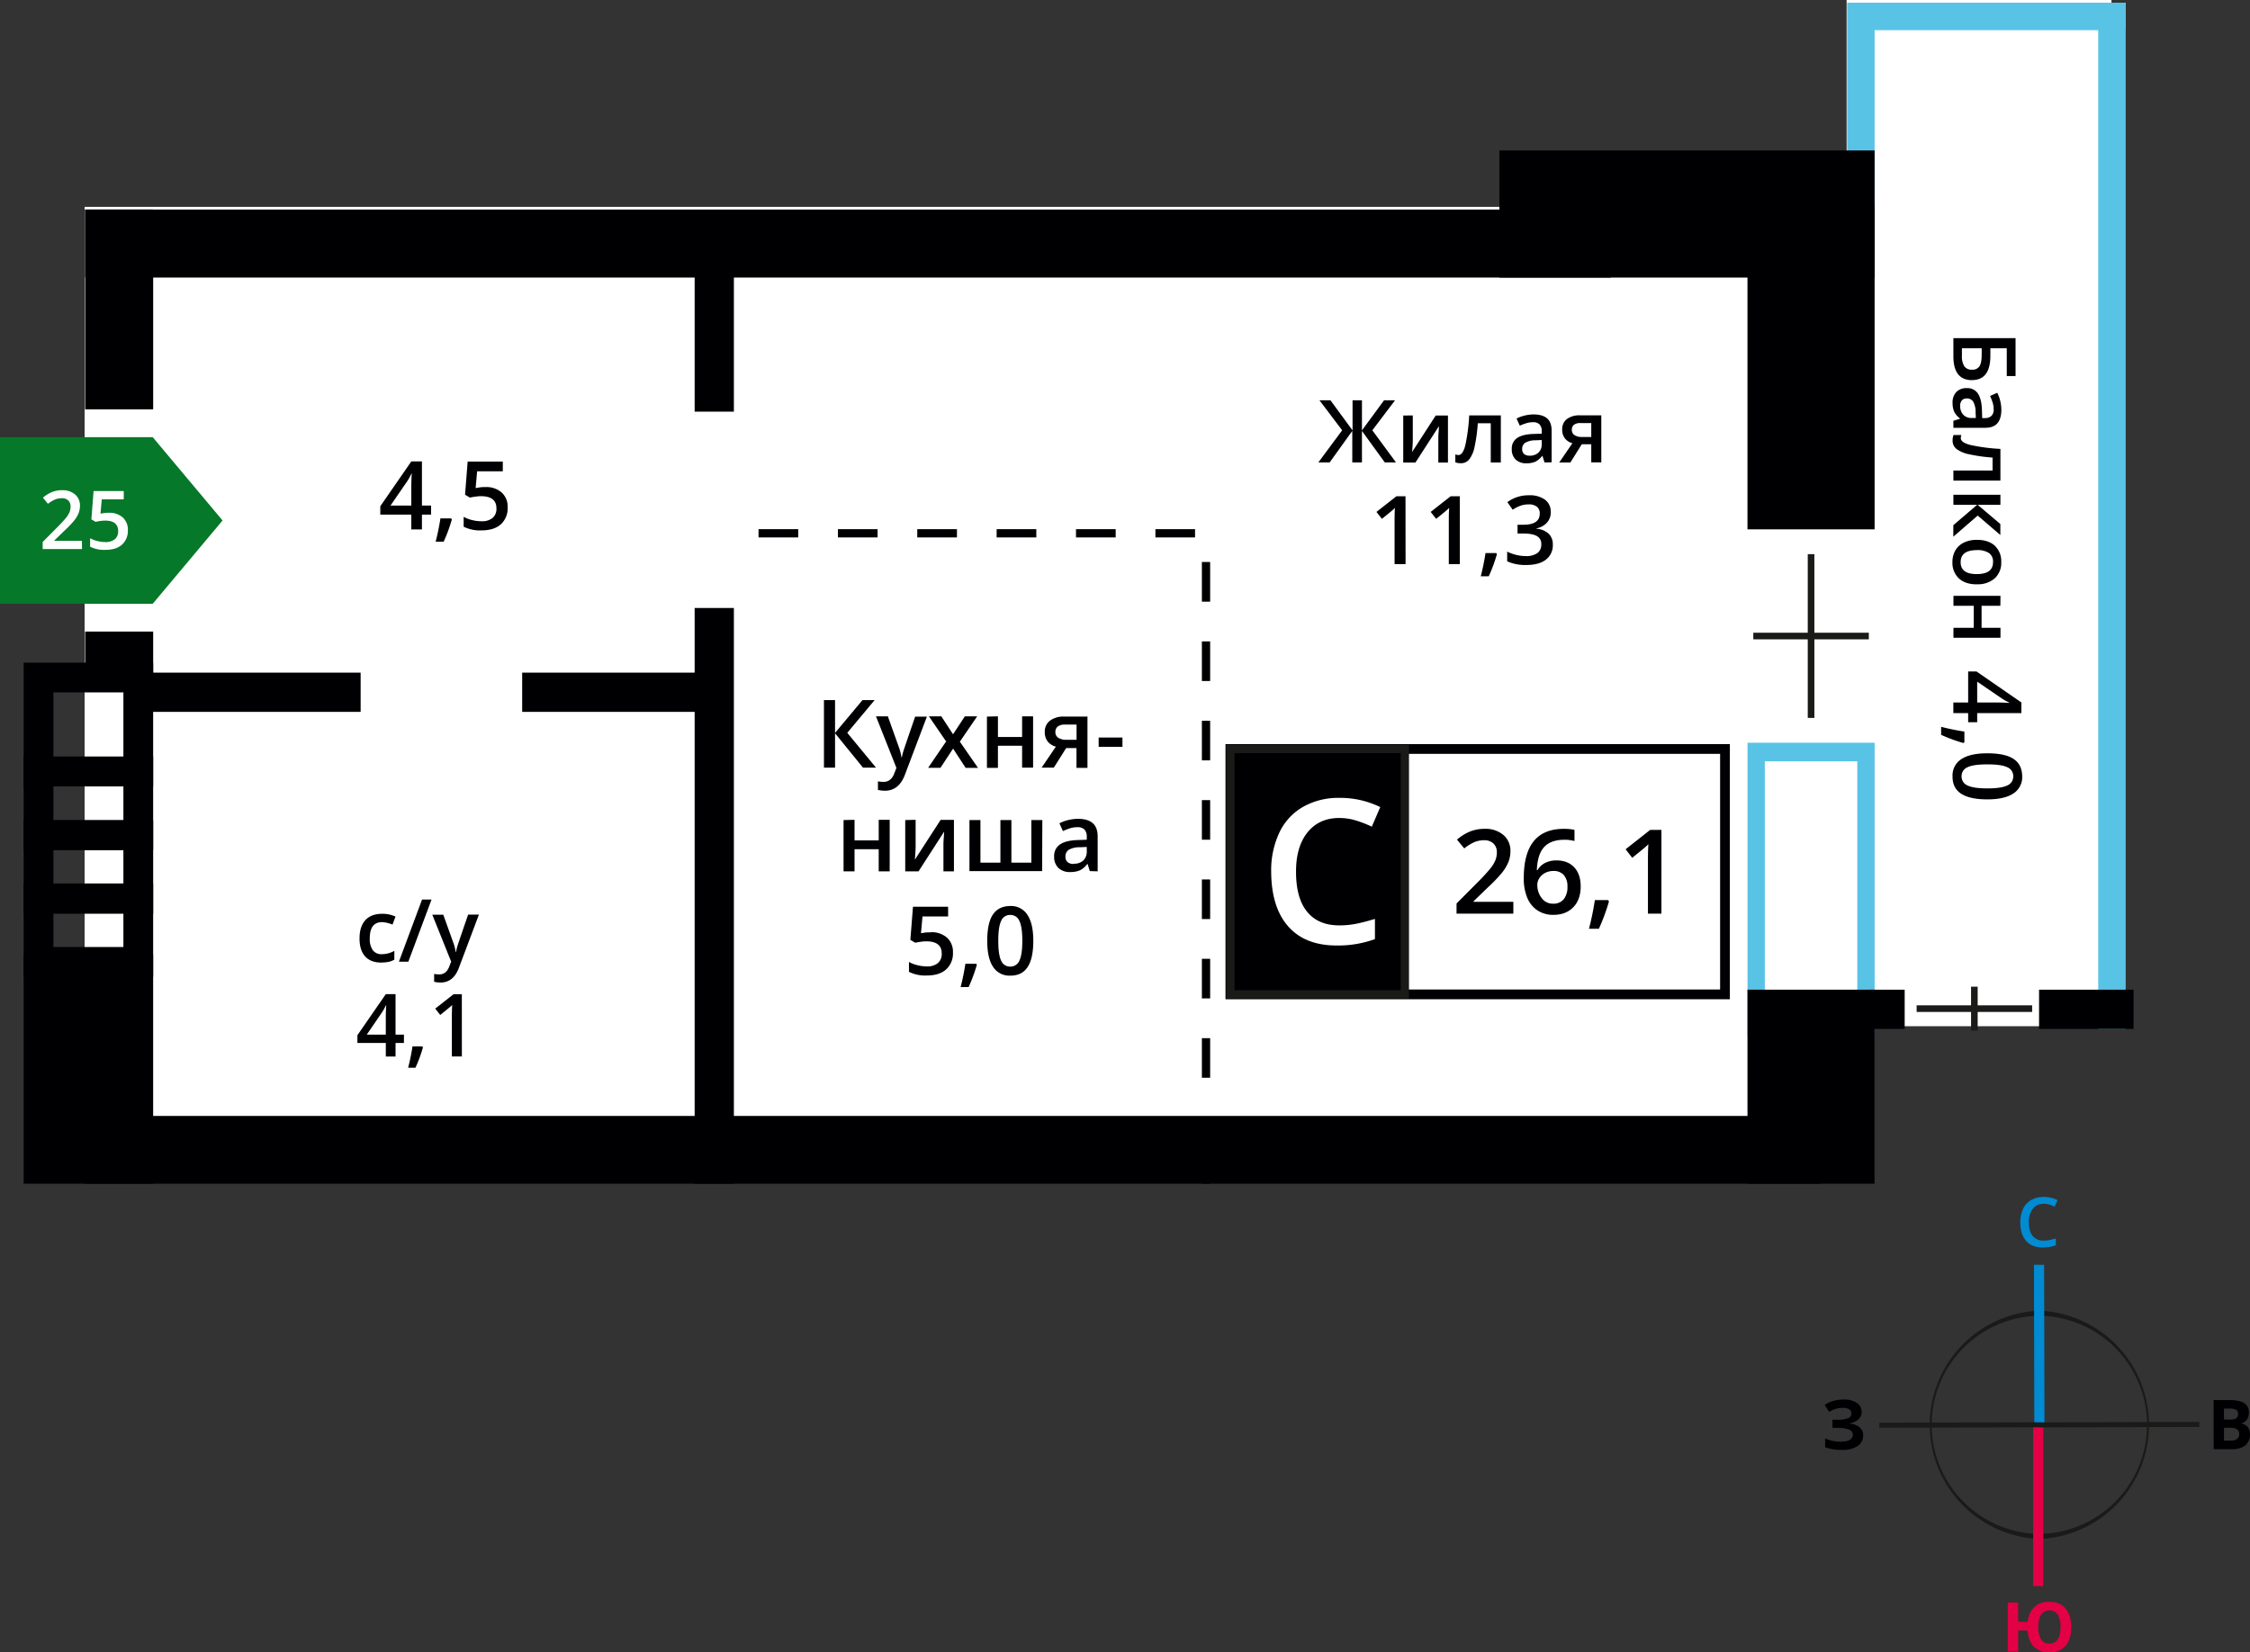 <svg xmlns="http://www.w3.org/2000/svg" viewBox="0 0 1024 752.18"><rect x="0" y="0" width="1024" height="752.18" fill="#333333" stroke="none"/><title>P15_s1_f4_25</title><path d="M272.29,299.79a52,52,0,0,1-.11-103.91h.11a52,52,0,0,1,.12,103.91Zm-.1-101.6a49.65,49.65,0,0,0,.11,99.29h.11a49.65,49.65,0,0,0-.11-99.29Z" transform="translate(655.84 400.78)" style="fill:#1a1a18"/><rect x="269.91" y="175.01" width="4.62" height="72.82" transform="translate(655.37 401.37) rotate(-0.13)" style="fill:#008bd2"/><rect x="270.07" y="247.84" width="4.62" height="72.82" transform="matrix(1, 0, 0, 1, 655.22, 401.37)" style="fill:#e40045"/><rect x="199.48" y="246.76" width="72.82" height="2.31" transform="translate(655.09 401.48) rotate(-0.17)" style="fill:#1a1a18"/><rect x="272.3" y="246.6" width="72.82" height="2.31" transform="translate(655.1 401.7) rotate(-0.17)" style="fill:#1a1a18"/><path d="M274.34,147.25a6,6,0,0,0-5,2.23,9.51,9.51,0,0,0-1.81,6.16q0,4.11,1.74,6.22a6.12,6.12,0,0,0,5,2.11,13.19,13.19,0,0,0,2.75-.28c.89-.19,1.81-.43,2.77-.73v3.14a16.78,16.78,0,0,1-6,1q-4.91,0-7.54-3t-2.63-8.51a13.77,13.77,0,0,1,1.27-6.1,9.07,9.07,0,0,1,3.69-4,11.16,11.16,0,0,1,5.67-1.39,14.13,14.13,0,0,1,6.33,1.43l-1.31,3a18.71,18.71,0,0,0-2.39-.94,8.61,8.61,0,0,0-2.66-.41" transform="translate(655.84 400.78)" style="fill:#008bd2"/><path d="M271.82,339.89a10.11,10.11,0,0,0,1.28,5.63,4.23,4.23,0,0,0,3.75,1.9q5.07,0,5.08-7.54a10.3,10.3,0,0,0-1.26-5.64,4.2,4.2,0,0,0-3.76-1.91,4.3,4.3,0,0,0-3.8,1.91,10.12,10.12,0,0,0-1.29,5.64m15,0q0,5.51-2.57,8.51a9.21,9.21,0,0,1-7.39,3,9.38,9.38,0,0,1-7-2.55q-2.54-2.54-2.94-7.41h-4.28v9.64h-4.74V328.75h4.74v8.77h4.37a10.59,10.59,0,0,1,3-6.76,9.57,9.57,0,0,1,6.8-2.35q4.83,0,7.38,3T286.82,339.89Z" transform="translate(655.84 400.78)" style="fill:#e40045"/><path d="M356.33,249.19V255h3.09a4.56,4.56,0,0,0,2.89-.75,2.74,2.74,0,0,0,.93-2.29q0-2.78-4-2.78Zm0-3.76h2.75a5.05,5.05,0,0,0,2.79-.59,2.24,2.24,0,0,0,.86-2,2,2,0,0,0-.94-1.85,6.07,6.07,0,0,0-3-.56h-2.49Zm-4.74-8.86h7q4.76,0,6.9,1.35a4.71,4.71,0,0,1,2.15,4.31,5.43,5.43,0,0,1-.94,3.29,3.76,3.76,0,0,1-2.5,1.55v.15a4.94,4.94,0,0,1,3.06,1.77,6.45,6.45,0,0,1-1.27,8.22,9.53,9.53,0,0,1-6,1.71h-8.36Z" transform="translate(655.84 400.78)" style="fill:#000003"/><path d="M191.42,241.81a4.62,4.62,0,0,1-1.53,3.56,7.56,7.56,0,0,1-4.14,1.79v.09a8.43,8.43,0,0,1,4.72,1.7,4.52,4.52,0,0,1,1.64,3.62,5.67,5.67,0,0,1-2.5,4.88,11.68,11.68,0,0,1-6.92,1.79,21.3,21.3,0,0,1-7.9-1.21v-4a14.34,14.34,0,0,0,3.37,1.08,18.36,18.36,0,0,0,3.62.39q5.63,0,5.64-3.29A2.51,2.51,0,0,0,185.6,250a14,14,0,0,0-5.36-.79h-2.1v-3.69H180a14.48,14.48,0,0,0,5.16-.67,2.3,2.3,0,0,0,1.62-2.23,2.1,2.1,0,0,0-1-1.83,5.53,5.53,0,0,0-3.05-.68,11.38,11.38,0,0,0-6.08,1.82l-2.07-3.17a14,14,0,0,1,4.05-1.85,17.93,17.93,0,0,1,4.75-.59,10,10,0,0,1,5.83,1.53,4.7,4.7,0,0,1,2.18,4" transform="translate(655.84 400.78)" style="fill:#000003"/><polygon points="38.51 94.17 840.42 94.17 840.42 0 960.95 0 960.95 467.15 852.94 467.15 852.94 537.73 38.51 537.73 38.51 94.17" style="fill:#fff;fill-rule:evenodd"/><rect x="872.28" y="457.65" width="52.57" height="3.01" style="fill:#1a1a18"/><rect x="897.05" y="449.16" width="3.01" height="20" style="fill:#1a1a18"/><rect x="844.2" y="1.23" width="123.24" height="12.51" style="fill:#59c3e6"/><rect x="954.92" y="1.23" width="12.51" height="467.15" style="fill:#59c3e6"/><rect x="840.65" y="1.23" width="12.51" height="104.9" style="fill:#59c3e6"/><path d="M-256.44-159.89v3.76H-274.5v-3.76Zm36.12,0v3.76h-18.06v-3.76Zm36.12,0v3.76h-18.06v-3.76Zm36.12,0v3.76h-18.06v-3.76Zm36.12,0v3.76H-130v-3.76Zm6.87,33h-3.76v-18.06h3.76Zm0,36.12h-3.76V-108.8h3.76Zm0,36.12h-3.76V-72.68h3.76Zm0,36.12h-3.76V-36.55h3.76Zm0,36.12h-3.76V-.43h3.76Zm0,36.12h-3.76V35.69h3.76Zm0,36.12h-3.76V71.81h3.76Zm0,19.45v-1.39h-3.76v1.39ZM-292.56-159.89v3.76h-18.06v-3.76Z" transform="translate(655.84 400.78)" style="fill:#000003"/><rect x="546.99" y="536.72" width="3.76" height="2.13" style="fill:#000003"/><path d="M147.35-54.22v117h42.09v-117ZM139.47,71.22V-62.67h57.86V71.22Z" transform="translate(655.84 400.78)" style="fill:#59c3e6;fill-rule:evenodd"/><rect x="682.4" y="68.5" width="170.76" height="57.86" style="fill:#000003"/><rect x="63.14" y="306.2" width="100.99" height="17.86" style="fill:#000003"/><rect x="237.65" y="306.2" width="89.94" height="17.86" style="fill:#000003"/><rect x="316.14" y="276.77" width="17.86" height="262.08" style="fill:#000003"/><rect x="316.14" y="112.72" width="17.86" height="74.67" style="fill:#000003"/><rect x="38.74" y="95.39" width="694.38" height="30.96" style="fill:#000003"/><rect x="38.74" y="508" width="789.83" height="30.85" style="fill:#000003"/><rect x="38.74" y="95.39" width="30.97" height="90.97" style="fill:#000003"/><rect x="38.74" y="287.5" width="30.97" height="23.25" style="fill:#000003"/><rect x="795.3" y="450.52" width="57.86" height="88.33" style="fill:#000003"/><rect x="795.3" y="93.67" width="57.86" height="147.3" style="fill:#000003"/><path d="M-631.53-13.76V1.63h31.85V-13.76ZM-645.07,8.4V-27.3h58.94V15.17h-58.94Z" transform="translate(655.84 400.78)" style="fill:#000003"/><path d="M-631.53,14.94V30.32h31.85V14.94Zm-13.55,22.16V1.39h58.94V43.87h-58.94Z" transform="translate(655.84 400.78)" style="fill:#000003"/><path d="M-631.53-42.85v15.38h31.85V-42.85Zm-13.55,22.16v-35.7h58.94v42.48h-58.94Z" transform="translate(655.84 400.78)" style="fill:#000003"/><path d="M-631.53-85.59v29.26h31.85V-85.59Zm-13.55,36V-99.14h58.94v56.35h-58.94Z" transform="translate(655.84 400.78)" style="fill:#000003"/><rect x="10.76" y="434.46" width="58.94" height="104.39" style="fill:#000003"/><path d="M211,67.6H195.23V49.75H211Zm104.16,0h-43V49.75h43Z" transform="translate(655.84 400.78)" style="fill:#000003;fill-rule:evenodd"/><rect x="797.95" y="288.03" width="52.57" height="3.01" style="fill:#1a1a18"/><rect x="822.73" y="252.26" width="3.01" height="74.55" style="fill:#1a1a18"/><path d="M49.95-167.79a7.13,7.13,0,0,1-1.71,4.89,8.62,8.62,0,0,1-4.82,2.63v.17A9.32,9.32,0,0,1,49-157.8a6.63,6.63,0,0,1,1.86,4.91A8.16,8.16,0,0,1,47.7-146q-3.14,2.42-8.95,2.42a20.08,20.08,0,0,1-8.66-1.67v-4.42a19.78,19.78,0,0,0,4.16,1.5,18,18,0,0,0,4.23.53A8.89,8.89,0,0,0,43.84-149a4.8,4.8,0,0,0,1.77-4.11,3.92,3.92,0,0,0-2-3.64q-2-1.16-6.17-1.16H34.81v-4h2.72q7.39,0,7.39-5.11a3.78,3.78,0,0,0-1.29-3.07,5.82,5.82,0,0,0-3.8-1.08,11.5,11.5,0,0,0-3.38.5,16,16,0,0,0-3.84,1.93l-2.43-3.46A16.17,16.17,0,0,1,40-175.32a11.79,11.79,0,0,1,7.29,2,6.58,6.58,0,0,1,2.62,5.53M25.43-148.55a71.15,71.15,0,0,1-3.72,10.11H18.07A104.77,104.77,0,0,0,20.23-149h4.88ZM8.53-144h-5v-19.93q0-3.56.17-5.66c-.32.33-.72.71-1.19,1.12s-2,1.7-4.74,3.88l-2.49-3.15,9.08-7.13H8.53Zm-24.68,0h-5v-19.93q0-3.56.17-5.66-.49.5-1.19,1.12t-4.74,3.88l-2.49-3.15,9.08-7.13h4.14Zm75.67-61.15a2.76,2.76,0,0,0,1.25,2.47,6,6,0,0,0,3.35.82h4.24v-6.34h-5a4.6,4.6,0,0,0-2.87.79A2.71,2.71,0,0,0,59.53-205.17Zm-.66,14.9H53.78l6-8.76a6.41,6.41,0,0,1-3.41-2.21,6.28,6.28,0,0,1-1.24-4A5.72,5.72,0,0,1,57.26-210a9.28,9.28,0,0,1,5.92-1.71h9.75v21.4H68.36v-8.24H64.05Zm-18.55-3.09a5.62,5.62,0,0,0,4-1.39,5,5,0,0,0,1.5-3.88v-1.86l-2.75.12a9.3,9.3,0,0,0-4.67,1.08,3.26,3.26,0,0,0-1.47,2.93,2.86,2.86,0,0,0,.85,2.22A3.66,3.66,0,0,0,40.32-193.36Zm6.77,3.09-.91-3H46a8.7,8.7,0,0,1-3.12,2.66,9.89,9.89,0,0,1-4,.71,6.79,6.79,0,0,1-4.92-1.7,6.37,6.37,0,0,1-1.77-4.82,5.66,5.66,0,0,1,2.46-5q2.46-1.68,7.48-1.84l3.7-.12v-1.14a4.36,4.36,0,0,0-1-3.07,3.9,3.9,0,0,0-3-1,10.2,10.2,0,0,0-3.15.48A24.3,24.3,0,0,0,35.84-207l-1.47-3.25a15.71,15.71,0,0,1,3.81-1.39,17.54,17.54,0,0,1,3.9-.48q4.09,0,6.16,1.78c1.39,1.18,2.08,3.05,2.08,5.59v14.42Zm-19.88,0H22.62V-208.1h-5.9a74.38,74.38,0,0,1-1.47,10.76,14,14,0,0,1-2.4,5.65A4.75,4.75,0,0,1,9-189.91a6.44,6.44,0,0,1-2.5-.43v-3.57a4.1,4.1,0,0,0,1.43.27c1.32,0,2.35-1.48,3.11-4.44a84,84,0,0,0,1.77-13.59H27.21Zm-40.06-21.4v11c0,1.27-.1,3.16-.31,5.63l10.74-16.6H3.14v21.4H-1.24V-201c0-.59,0-1.55.11-2.88s.13-2.3.18-2.91l-10.7,16.56h-5.56v-21.4ZM-45-204.9l-10.34-13.66h5l10.06,13.7v-13.7H-36v13.7l10.06-13.7h5L-31.27-204.9l10.77,14.63H-25.6L-36-204.61v14.34h-4.4v-14.34L-50.7-190.27h-5.15Z" transform="translate(655.84 400.78)" style="fill:#000003"/><path d="M-201.51,27.53q0,6.31,1.3,9a4.33,4.33,0,0,0,4.15,2.7,4.38,4.38,0,0,0,4.17-2.74q1.32-2.75,1.32-9t-1.32-9a4.37,4.37,0,0,0-4.17-2.77,4.33,4.33,0,0,0-4.15,2.72q-1.31,2.72-1.3,9m15.94,0q0,8.05-2.59,12t-7.9,3.91a8.78,8.78,0,0,1-7.82-4q-2.66-4-2.66-11.82,0-8.17,2.59-12t7.89-3.88a8.78,8.78,0,0,1,7.83,4.06Q-185.57,19.73-185.57,27.54Zm-25.68,10.89A71.18,71.18,0,0,1-215,48.54h-3.65a104.85,104.85,0,0,0,2.17-10.59h4.88Zm-21-14.75a10.58,10.58,0,0,1,7.39,2.47,8.66,8.66,0,0,1,2.72,6.74,9.84,9.84,0,0,1-3.09,7.72q-3.09,2.78-8.8,2.78a16.56,16.56,0,0,1-8.13-1.67v-4.5a15,15,0,0,0,3.93,1.5,17.84,17.84,0,0,0,4.12.53,7.66,7.66,0,0,0,5.11-1.5,5.45,5.45,0,0,0,1.75-4.39q0-5.52-7.05-5.53a18.07,18.07,0,0,0-2.45.2q-1.46.2-2.55.45l-2.22-1.31,1.18-15.08h16v4.41H-236l-.69,7.64,1.8-.29A17.54,17.54,0,0,1-232.24,23.68Zm65-31.19A6.13,6.13,0,0,0-162.88-9a5.48,5.48,0,0,0,1.64-4.23v-2l-3,.13A10.14,10.14,0,0,0-169.34-14a3.55,3.55,0,0,0-1.6,3.2A3.13,3.13,0,0,0-170-8.36,4,4,0,0,0-167.22-7.5Zm7.39,3.37-1-3.24H-161a9.48,9.48,0,0,1-3.4,2.9,10.75,10.75,0,0,1-4.39.77,7.41,7.41,0,0,1-5.36-1.86,6.94,6.94,0,0,1-1.93-5.26,6.17,6.17,0,0,1,2.68-5.45q2.68-1.84,8.16-2l4-.13v-1.25a4.75,4.75,0,0,0-1-3.35,4.26,4.26,0,0,0-3.24-1.11,11.15,11.15,0,0,0-3.44.52,26.87,26.87,0,0,0-3.17,1.25l-1.6-3.55a17.25,17.25,0,0,1,4.16-1.51,19.11,19.11,0,0,1,4.26-.52q4.46,0,6.72,1.95c1.51,1.29,2.27,3.33,2.27,6.1V-4.13Zm-21.7,0h-33.07V-27.47h5V-8.07h9.09V-27.47h5V-8.07h9.08V-27.47h5Zm-57.57-23.34v12c0,1.39-.12,3.44-.34,6.14l11.72-18.11h6.06V-4.13h-4.78V-15.89c0-.65,0-1.69.12-3.14s.15-2.51.2-3.17L-237.8-4.13h-6.06V-27.47Zm-27.8,0v9.38h11v-9.38h5V-4.13h-5V-14.2h-11V-4.13h-5V-27.47Zm111.1-33.22v-4.24H-145v4.24Zm-19.69-6.79a3,3,0,0,0,1.36,2.69,6.53,6.53,0,0,0,3.65.89h4.62v-6.92h-5.4a5,5,0,0,0-3.13.87A2.94,2.94,0,0,0-175.5-67.48Zm-.72,16.25h-5.55l6.5-9.56A7,7,0,0,1-179-63.2a6.84,6.84,0,0,1-1.35-4.32A6.23,6.23,0,0,1-178-72.71a10.12,10.12,0,0,1,6.45-1.86h10.63v23.34h-5v-9h-4.7Zm-25.43-23.34v9.38h11v-9.38h5v23.34h-5V-61.3h-11v10.07h-5V-74.57Zm-23.58,11.42-7.83-11.42h5.65l5.33,8.17,5.37-8.17h5.61L-219-63.15l8.26,11.92h-5.62L-222.08-60l-5.74,8.74h-5.62Zm-31.92-11.42h5.4L-247-61.34A24.92,24.92,0,0,1-245.57-56h.17a22.86,22.86,0,0,1,.7-2.82q.51-1.66,5.36-15.73H-234l-10,26.44q-2.72,7.27-9.08,7.28a14.38,14.38,0,0,1-3.2-.36v-3.91a11.8,11.8,0,0,0,2.55.25q3.59,0,5-4.16l.86-2.2Zm0,23.34h-5.93l-12.7-15.64v15.64h-5.05V-82.09h5.05v14.95l12.49-14.95h5.53l-12.45,14.91Z" transform="translate(655.84 400.78)" style="fill:#000003"/><path d="M248.6-52.82q-6.31,0-9,1.3a4.33,4.33,0,0,0-2.7,4.15,4.38,4.38,0,0,0,2.74,4.17q2.75,1.32,9,1.32t9-1.32a4.37,4.37,0,0,0,2.77-4.17,4.33,4.33,0,0,0-2.72-4.15q-2.72-1.3-9-1.3m0,15.94q-8.05,0-12-2.59t-3.91-7.91a8.78,8.78,0,0,1,4-7.82q4-2.66,11.82-2.66,8.17,0,12,2.59t3.88,7.89a8.77,8.77,0,0,1-4.06,7.83Q256.4-36.88,248.59-36.88ZM237.7-62.55a71.12,71.12,0,0,1-10.11-3.72v-3.65a104.57,104.57,0,0,0,10.59,2.17v4.88ZM244-81h7.75c2.76,0,5,.07,6.78.21V-81a23.86,23.86,0,0,1-3.38-1.86L244-90.48Zm-4.11,9v-4.16h-6.74V-81h6.74V-95.1h3.81L264.12-81v4.83H244V-72Zm14.65-53H246V-115h8.6v4.55h-21.4V-115h9.23V-125h-9.23v-4.55h21.4Zm-10.66-25.35q-7.41,0-7.41,5.48t7.41,5.42q7.33,0,7.33-5.46a4.66,4.66,0,0,0-1.9-4.15A9.63,9.63,0,0,0,243.91-150.38Zm0,15.58q-5.25,0-8.19-2.69a9.65,9.65,0,0,1-2.95-7.49,10.23,10.23,0,0,1,1.35-5.3,8.94,8.94,0,0,1,3.9-3.55,13.29,13.29,0,0,1,5.89-1.23q5.21,0,8.13,2.67a9.69,9.69,0,0,1,2.93,7.53,9.44,9.44,0,0,1-3,7.36A11.57,11.57,0,0,1,243.91-134.81Zm10.66-27.46v5l-10.31-8.85-11.09,9.6v-5.22L244-171H233.17v-4.55h21.4V-171H244.18ZM233.17-182v-4.59H251v-5.9A74.09,74.09,0,0,1,240.24-194a14,14,0,0,1-5.65-2.4,4.75,4.75,0,0,1-1.78-3.84,6.43,6.43,0,0,1,.43-2.5h3.57a4.1,4.1,0,0,0-.27,1.43c0,1.32,1.48,2.35,4.44,3.11a83.93,83.93,0,0,0,13.59,1.77V-182Zm3.09-34a5.62,5.62,0,0,0,1.39,4,5,5,0,0,0,3.88,1.5h1.86l-.12-2.75a9.3,9.3,0,0,0-1.08-4.67,3.26,3.26,0,0,0-2.93-1.47,2.86,2.86,0,0,0-2.22.85A3.67,3.67,0,0,0,236.26-216Zm-3.09,6.77,3-.91v-.15a8.7,8.7,0,0,1-2.66-3.12,9.89,9.89,0,0,1-.71-4,6.79,6.79,0,0,1,1.7-4.92,6.37,6.37,0,0,1,4.82-1.77,5.66,5.66,0,0,1,5,2.46q1.68,2.46,1.84,7.48l.12,3.7h1.14a4.36,4.36,0,0,0,3.07-1,3.9,3.9,0,0,0,1-3,10.21,10.21,0,0,0-.48-3.15,24.34,24.34,0,0,0-1.14-2.91l3.25-1.47a15.7,15.7,0,0,1,1.39,3.81,17.53,17.53,0,0,1,.48,3.9q0,4.09-1.78,6.16c-1.18,1.39-3.05,2.08-5.59,2.08H233.17Zm3.88-33v3.33a8.55,8.55,0,0,0,1.1,4.87,4,4,0,0,0,3.53,1.54,3.74,3.74,0,0,0,3.37-1.56q1-1.55,1-5.42v-2.77Zm4.64,14.51q-8.52,0-8.52-10.91v-8.23h28.29v17.26h-4v-12.63H250v3.36Q250-227.76,241.69-227.76Z" transform="translate(655.84 400.78)" style="fill:#000003"/><rect x="559.96" y="340.95" width="225.1" height="111.71" style="fill:#fff"/><path d="M127-57.61H-93.66V49.66H127ZM-95.88-62.05H131.44V54.1H-98.1V-62.05Z" transform="translate(655.84 400.78)" style="fill:#000003"/><path d="M100.29,15.14H94.16V-9.48q0-4.41.21-7c-.4.41-.89.87-1.48,1.38S90.37-13,87-10.29L84-14.18,95.18-23h5.11ZM76.42,9.55A88,88,0,0,1,71.83,22h-4.5A129.12,129.12,0,0,0,70,8.95h6ZM50.94,10.6a6,6,0,0,0,4.87-2,8.79,8.79,0,0,0,1.71-5.81,7.72,7.72,0,0,0-1.6-5.17A6,6,0,0,0,51.1-4.29a8,8,0,0,0-3.66.84,6.84,6.84,0,0,0-2.63,2.32,5.47,5.47,0,0,0-1,3,9.67,9.67,0,0,0,2,6.19A6.23,6.23,0,0,0,50.94,10.6ZM37.65-1.09q0-22.38,18.23-22.38a22.71,22.71,0,0,1,4.85.45v5.09a16.61,16.61,0,0,0-4.59-.57q-6.13,0-9.2,3.29T43.59-4.67h.31a8.43,8.43,0,0,1,3.44-3.28A11.07,11.07,0,0,1,52.56-9.1C56-9.1,58.71-8,60.65-5.91s2.9,5,2.9,8.62q0,6-3.36,9.49t-9.14,3.48a12.76,12.76,0,0,1-7.12-2A12.58,12.58,0,0,1,39.27,8,22.77,22.77,0,0,1,37.65-1.09ZM32.9,15.14H7.05V10.51L16.89.62A84.34,84.34,0,0,0,22.66-5.7a15.36,15.36,0,0,0,2.08-3.51,9.45,9.45,0,0,0,.65-3.52,5.37,5.37,0,0,0-1.55-4.07,6,6,0,0,0-4.29-1.49,11.46,11.46,0,0,0-4.25.81,20,20,0,0,0-4.74,2.92l-3.31-4a21.5,21.5,0,0,1,6.19-3.8,18.1,18.1,0,0,1,6.39-1.12,12.58,12.58,0,0,1,8.53,2.78,9.36,9.36,0,0,1,3.21,7.47,13.17,13.17,0,0,1-.93,4.9A20.08,20.08,0,0,1,27.8-3.58a65.3,65.3,0,0,1-6.38,6.66L14.8,9.49v.26H32.9Z" transform="translate(655.84 400.78)" style="fill:#000003"/><rect x="559.96" y="340.95" width="79.41" height="111.71" style="fill:#000003"/><path d="M-18.35-57.95H-94V50h75.64Zm-77.53-3.76h81.29V53.76H-97.76V-61.71Z" transform="translate(655.84 400.78)" style="fill:#1a1a18"/><path d="M-46.28-28.42q-9.2,0-14.48,6.53T-66-3.88q0,12,5.08,18.19t14.68,6.16a38.76,38.76,0,0,0,8.06-.82c2.59-.55,5.29-1.27,8.09-2.12v9.19a49.07,49.07,0,0,1-17.43,2.91q-14.38,0-22.05-8.7T-77.31-4A40.24,40.24,0,0,1-73.58-21.8a26.52,26.52,0,0,1,10.8-11.7,32.64,32.64,0,0,1,16.59-4.07,41.31,41.31,0,0,1,18.52,4.2l-3.84,8.9a55.1,55.1,0,0,0-7-2.74,25.12,25.12,0,0,0-7.77-1.19" transform="translate(655.84 400.78)" style="fill:#fff"/><path d="M-445.64,80.14h-4.55V61.88q0-3.27.16-5.18c-.3.3-.66.65-1.1,1s-1.87,1.56-4.35,3.56l-2.28-2.89,8.32-6.54h3.79ZM-463.35,76a65.32,65.32,0,0,1-3.41,9.27h-3.34a95.66,95.66,0,0,0,2-9.71h4.47Zm-16.91-5.79V63.09c0-2.53.07-4.6.19-6.22h-.15a21.6,21.6,0,0,1-1.7,3.1l-7,10.23ZM-472,74h-3.82v6.18h-4.43V74h-12.93V70.47l12.93-18.7h4.43V70.2H-472Zm12.9-58.39h5l4.35,12.13a23,23,0,0,1,1.31,4.87h.15A20.37,20.37,0,0,1-447.7,30q.46-1.52,4.91-14.43h4.91L-447,39.81q-2.5,6.67-8.32,6.67a13.16,13.16,0,0,1-2.94-.33V42.56a10.83,10.83,0,0,0,2.34.23q3.29,0,4.62-3.81l.79-2Zm-.34-6.9L-470,37h-4.29l10.54-28.3Zm-22.87,28.69q-4.85,0-7.38-2.84t-2.52-8.14q0-5.41,2.64-8.31t7.63-2.91a14.32,14.32,0,0,1,6.1,1.26l-1.37,3.66A13.8,13.8,0,0,0-482,19q-5.55,0-5.55,7.37a8.82,8.82,0,0,0,1.38,5.4,4.78,4.78,0,0,0,4.05,1.81,11.62,11.62,0,0,0,5.75-1.51v4a8.88,8.88,0,0,1-2.6,1A15.75,15.75,0,0,1-482.32,37.37Z" transform="translate(655.84 400.78)" style="fill:#000003"/><path d="M-434.91-179.05a10.58,10.58,0,0,1,7.39,2.47,8.65,8.65,0,0,1,2.72,6.74,9.84,9.84,0,0,1-3.09,7.72q-3.09,2.78-8.8,2.78a16.55,16.55,0,0,1-8.13-1.67v-4.5a15,15,0,0,0,3.93,1.5,17.83,17.83,0,0,0,4.12.52,7.65,7.65,0,0,0,5.11-1.5,5.45,5.45,0,0,0,1.75-4.39q0-5.52-7.06-5.53a17.77,17.77,0,0,0-2.45.2,25.12,25.12,0,0,0-2.55.45l-2.22-1.31,1.18-15.08h16v4.41h-11.68l-.69,7.64,1.8-.3a18,18,0,0,1,2.61-.16m-15.23,14.75a71.15,71.15,0,0,1-3.72,10.11h-3.65a105.09,105.09,0,0,0,2.17-10.59h4.88Zm-18.45-6.32v-7.75c0-2.76.07-5,.21-6.78h-.16a23.88,23.88,0,0,1-1.86,3.38l-7.66,11.15Zm9,4.11h-4.16v6.74h-4.84v-6.74h-14.11v-3.81l14.11-20.4h4.84v20.1h4.16Z" transform="translate(655.84 400.78)" style="fill:#000003"/><polygon points="69.52 199.02 69.52 199.03 85.4 217.97 101.29 236.93 85.4 255.89 69.52 274.83 69.52 274.84 69.51 274.84 0 274.84 0 199.02 69.51 199.02 69.52 199.02" style="fill:#067829;fill-rule:evenodd"/><path d="M-606.31-167.35a9.05,9.05,0,0,1,6.33,2.12,7.41,7.41,0,0,1,2.33,5.77,8.43,8.43,0,0,1-2.65,6.6q-2.65,2.38-7.53,2.38a14.17,14.17,0,0,1-7-1.43v-3.86a12.7,12.7,0,0,0,3.36,1.29,15.34,15.34,0,0,0,3.53.45,6.54,6.54,0,0,0,4.37-1.28,4.66,4.66,0,0,0,1.5-3.75q0-4.73-6-4.73a15.33,15.33,0,0,0-2.1.17q-1.25.17-2.18.39l-1.9-1.12,1-12.91h13.73v3.77h-10l-.59,6.53,1.54-.25a15.36,15.36,0,0,1,2.23-.14m-12.17,16.5h-17.91v-3.21l6.81-6.85q3-3.09,4-4.38a10.57,10.57,0,0,0,1.44-2.43,6.52,6.52,0,0,0,.45-2.44,3.72,3.72,0,0,0-1.07-2.82,4.12,4.12,0,0,0-3-1,7.93,7.93,0,0,0-2.94.56,13.76,13.76,0,0,0-3.28,2l-2.29-2.8a14.75,14.75,0,0,1,4.28-2.63,12.53,12.53,0,0,1,4.43-.78,8.72,8.72,0,0,1,5.91,1.93,6.49,6.49,0,0,1,2.23,5.17,9.08,9.08,0,0,1-.64,3.4,13.81,13.81,0,0,1-2,3.32,44.74,44.74,0,0,1-4.42,4.61l-4.59,4.45v.18h12.54Z" transform="translate(655.84 400.78)" style="fill:#fff"/></svg>